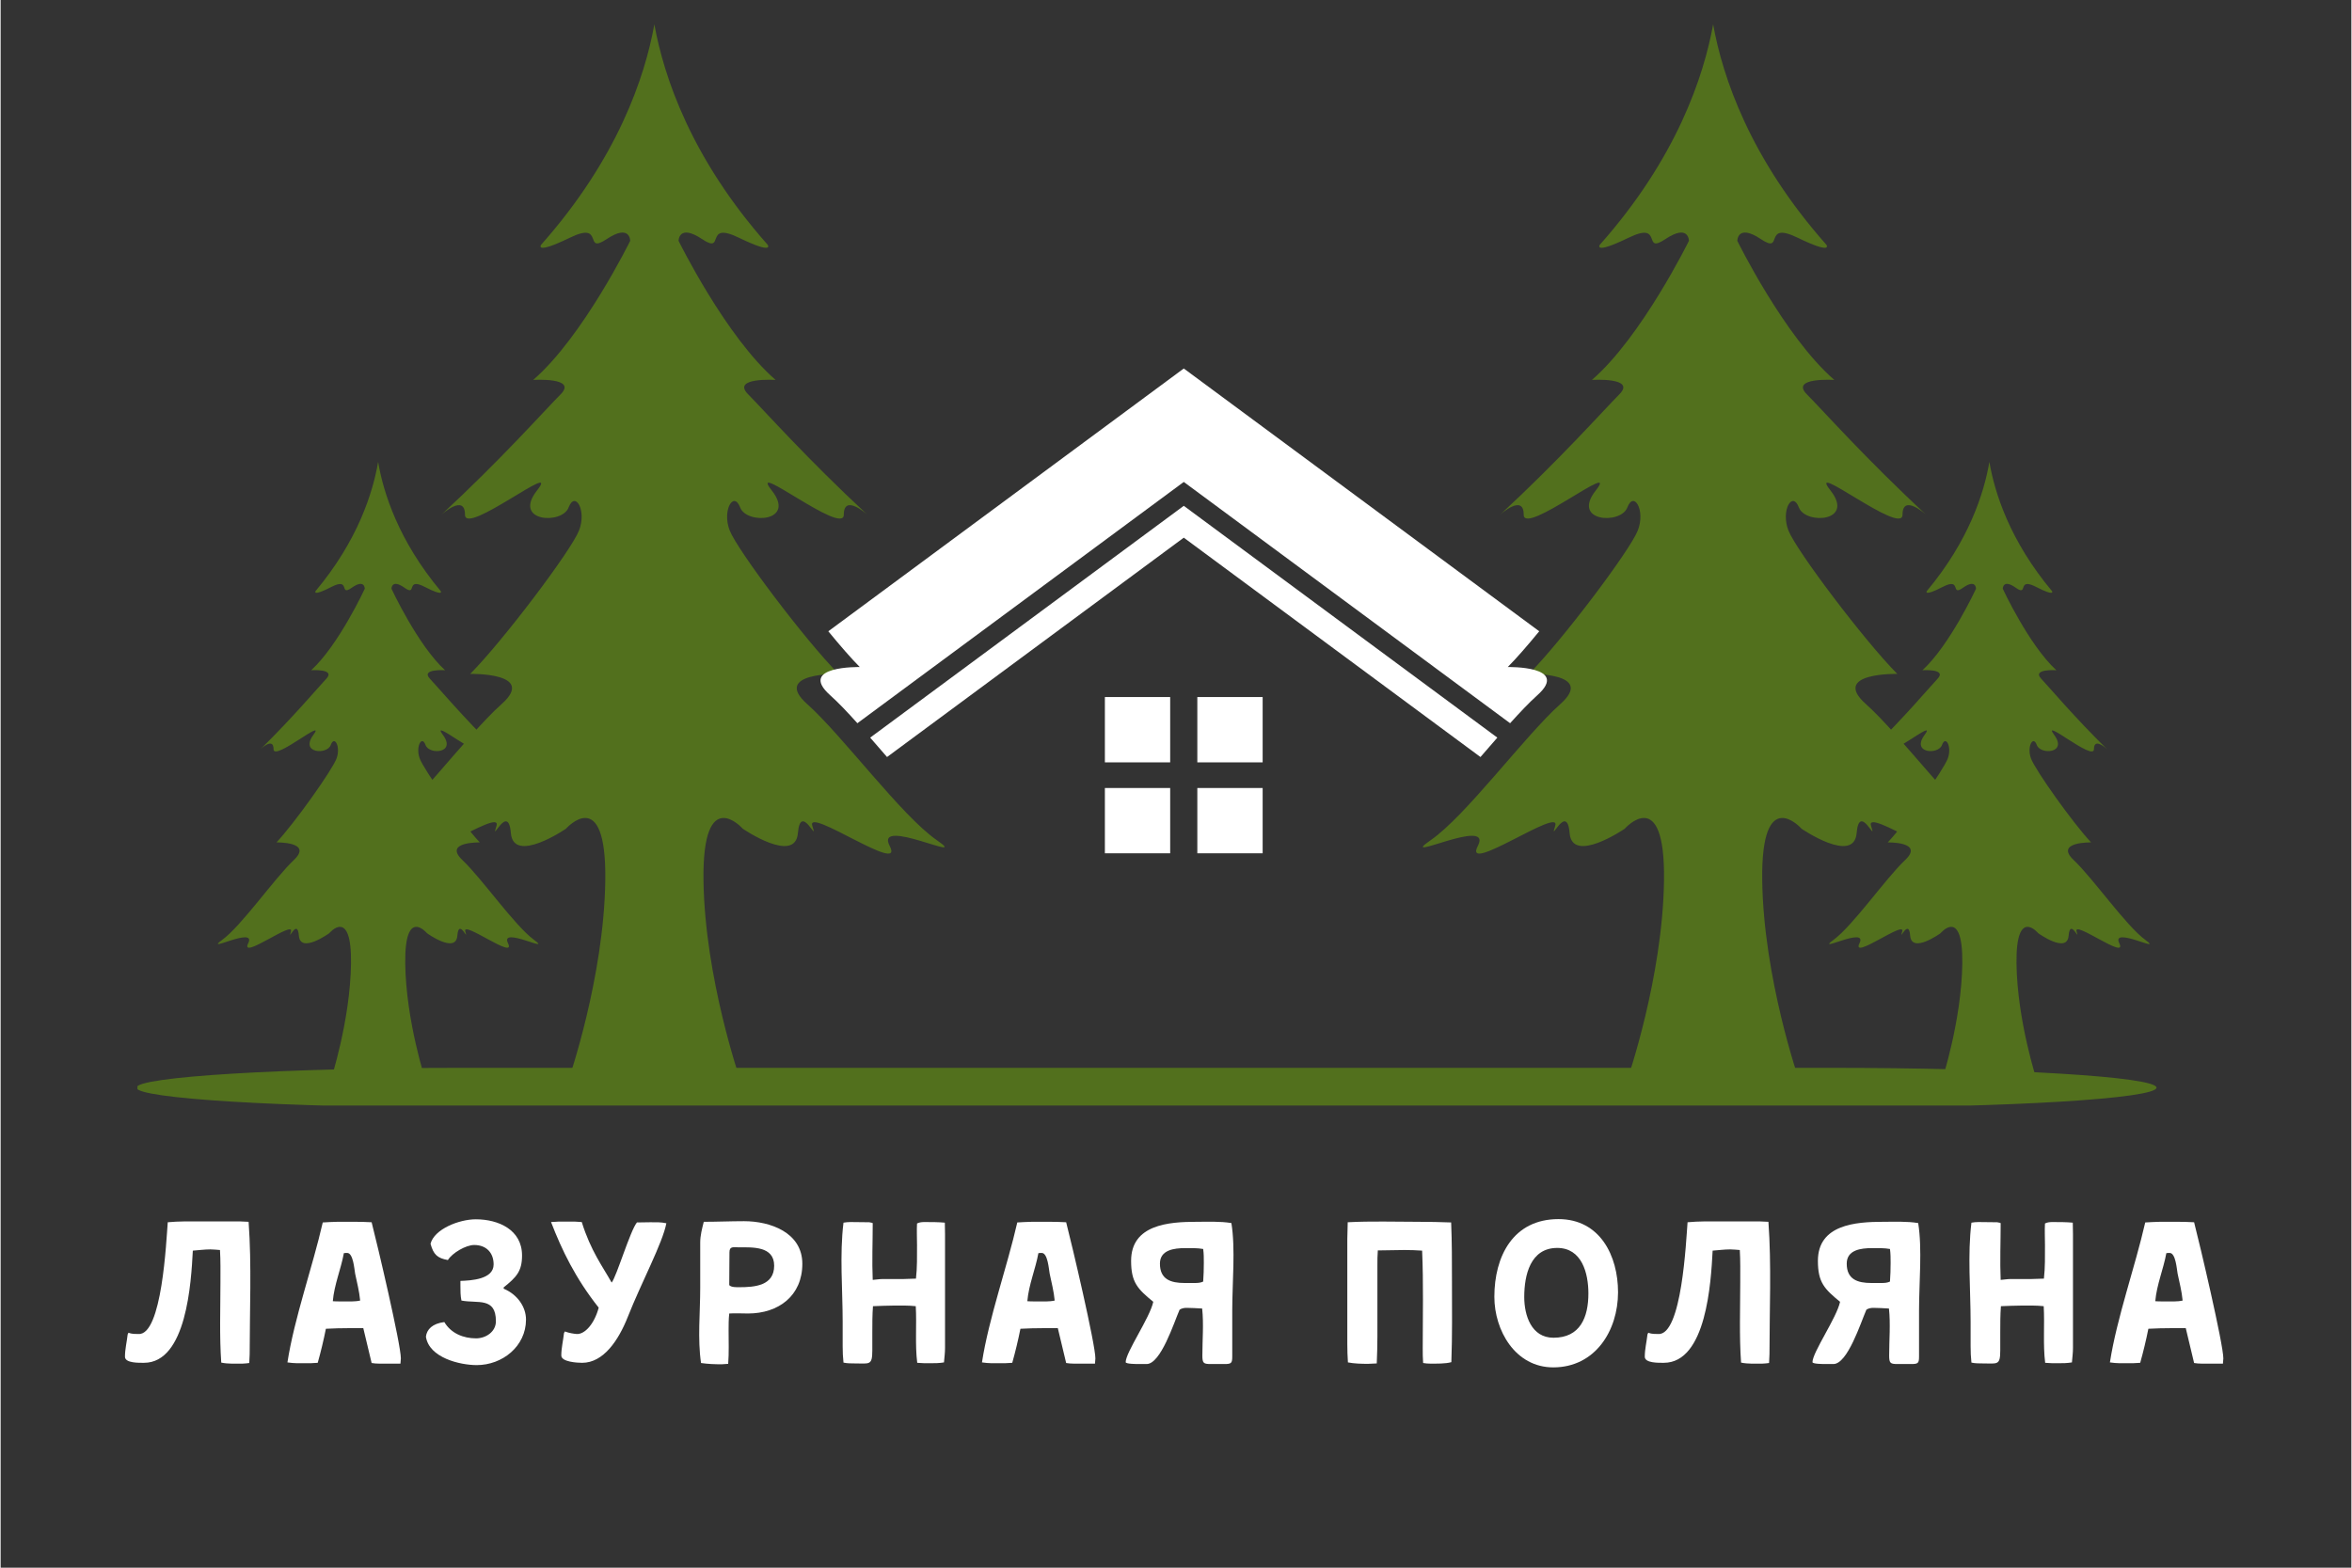 <?xml version="1.0" encoding="UTF-8"?> <svg xmlns="http://www.w3.org/2000/svg" xmlns:xlink="http://www.w3.org/1999/xlink" width="300" zoomAndPan="magnify" viewBox="0 0 224.88 150" height="200" preserveAspectRatio="xMidYMid meet"><rect x="0" y="0" width="224.88" height="150" fill="#333333" stroke="none"/> <defs> <g></g> <clipPath id="0d64102f60"> <path d="M 34 2.332 L 91 2.332 L 91 104 L 34 104 Z M 34 2.332 " clip-rule="nonzero"></path> </clipPath> <clipPath id="6c2492d9a3"> <path d="M 136 2.332 L 192 2.332 L 192 104 L 136 104 Z M 136 2.332 " clip-rule="nonzero"></path> </clipPath> <clipPath id="7ababa5a93"> <path d="M 13.09 102 L 207 102 L 207 105.777 L 13.09 105.777 Z M 13.09 102 " clip-rule="nonzero"></path> </clipPath> </defs> <g clip-path="url(#0d64102f60)"> <path fill="#52701d" d="M 62.539 2.332 C 63.449 7.355 66.059 15.172 73.387 23.43 C 73.387 23.43 74.016 24.391 70.625 22.746 C 67.242 21.098 69.371 24.391 67.113 22.883 C 64.855 21.375 64.855 23.043 64.855 23.043 C 64.855 23.043 69.371 32.234 74.137 36.352 C 74.137 36.352 69.871 36.078 71.504 37.723 C 73.133 39.371 77.148 43.898 82.918 49.25 C 82.918 49.25 80.66 47.191 80.66 49.25 C 80.66 51.309 71.379 43.898 73.762 46.918 C 76.145 49.938 71.379 50.211 70.75 48.562 C 70.125 46.918 68.996 48.836 69.746 50.758 C 70.5 52.68 77.023 61.324 80.16 64.48 C 80.16 64.48 73.762 64.344 77.148 67.359 C 80.535 70.379 86.18 78.062 89.566 80.395 C 92.953 82.727 83.547 78.062 85.051 80.945 C 86.555 83.824 77.023 77.102 77.648 79.023 C 78.277 80.945 76.523 76.691 76.27 79.711 C 76.02 82.727 71 79.297 71 79.297 C 71 79.297 67.113 74.906 67.238 84.238 C 67.363 93.566 70.75 103.309 70.75 103.309 L 62.539 103.422 L 54.332 103.309 C 54.332 103.309 57.719 93.566 57.844 84.238 C 57.969 74.906 54.078 79.297 54.078 79.297 C 54.078 79.297 49.062 82.727 48.812 79.711 C 48.559 76.691 46.805 80.945 47.434 79.023 C 48.059 77.102 38.523 83.824 40.031 80.945 C 41.535 78.062 32.129 82.727 35.516 80.395 C 38.902 78.062 44.547 70.379 47.934 67.359 C 51.32 64.34 44.922 64.48 44.922 64.48 C 48.059 61.324 54.582 52.68 55.332 50.758 C 56.086 48.836 54.957 46.918 54.332 48.562 C 53.703 50.211 48.938 49.938 51.32 46.918 C 53.703 43.898 44.422 51.309 44.422 49.25 C 44.422 47.191 42.164 49.25 42.164 49.25 C 47.934 43.898 51.945 39.371 53.578 37.723 C 55.207 36.078 50.945 36.352 50.945 36.352 C 55.711 32.234 60.227 23.043 60.227 23.043 C 60.227 23.043 60.227 21.375 57.969 22.883 C 55.707 24.391 57.84 21.098 54.453 22.746 C 51.066 24.391 51.695 23.43 51.695 23.43 C 59.023 15.172 61.633 7.355 62.539 2.332 " fill-opacity="1" fill-rule="evenodd"></path> </g> <path fill="#52701d" d="M 36.113 44.195 C 36.613 47.141 38.055 51.719 42.102 56.559 C 42.102 56.559 42.445 57.121 40.578 56.156 C 38.707 55.191 39.883 57.121 38.637 56.238 C 37.391 55.352 37.391 56.332 37.391 56.332 C 37.391 56.332 39.883 61.715 42.516 64.129 C 42.516 64.129 40.16 63.969 41.059 64.934 C 41.961 65.895 44.176 68.547 47.363 71.684 C 47.363 71.684 46.117 70.48 46.117 71.684 C 46.117 72.891 40.992 68.551 42.309 70.316 C 43.625 72.086 40.992 72.246 40.645 71.281 C 40.301 70.316 39.676 71.441 40.09 72.57 C 40.508 73.695 44.105 78.758 45.84 80.605 C 45.84 80.605 42.309 80.527 44.176 82.293 C 46.047 84.062 49.164 88.566 51.035 89.934 C 52.902 91.297 47.711 88.566 48.539 90.254 C 49.371 91.941 44.109 88 44.453 89.129 C 44.801 90.254 43.832 87.762 43.691 89.527 C 43.555 91.297 40.785 89.289 40.785 89.289 C 40.785 89.289 38.637 86.715 38.707 92.184 C 38.773 97.648 40.645 103.355 40.645 103.355 L 36.113 103.422 L 31.578 103.355 C 31.578 103.355 33.449 97.648 33.52 92.184 C 33.59 86.715 31.441 89.289 31.441 89.289 C 31.441 89.289 28.672 91.297 28.531 89.527 C 28.395 87.762 27.426 90.254 27.773 89.129 C 28.117 88 22.855 91.941 23.684 90.254 C 24.516 88.566 19.32 91.297 21.191 89.934 C 23.062 88.566 26.176 84.062 28.047 82.293 C 29.918 80.527 26.387 80.605 26.387 80.605 C 28.117 78.758 31.719 73.695 32.137 72.57 C 32.551 71.441 31.926 70.316 31.582 71.281 C 31.234 72.246 28.602 72.086 29.918 70.316 C 31.234 68.551 26.109 72.891 26.109 71.684 C 26.109 70.48 24.863 71.684 24.863 71.684 C 28.047 68.547 30.266 65.895 31.164 64.934 C 32.066 63.969 29.711 64.129 29.711 64.129 C 32.344 61.715 34.836 56.332 34.836 56.332 C 34.836 56.332 34.836 55.352 33.59 56.238 C 32.34 57.121 33.52 55.191 31.648 56.156 C 29.777 57.121 30.125 56.559 30.125 56.559 C 34.172 51.723 35.609 47.141 36.113 44.195 " fill-opacity="1" fill-rule="evenodd"></path> <g clip-path="url(#6c2492d9a3)"> <path fill="#52701d" d="M 163.824 2.332 C 162.914 7.355 160.305 15.172 152.977 23.43 C 152.977 23.43 152.352 24.391 155.738 22.746 C 159.125 21.098 156.992 24.391 159.25 22.883 C 161.508 21.375 161.508 23.043 161.508 23.043 C 161.508 23.043 156.992 32.234 152.227 36.352 C 152.227 36.352 156.492 36.078 154.859 37.723 C 153.23 39.371 149.215 43.898 143.445 49.25 C 143.445 49.25 145.703 47.191 145.703 49.25 C 145.703 51.309 154.988 43.898 152.605 46.918 C 150.219 49.938 154.988 50.211 155.613 48.562 C 156.242 46.918 157.371 48.836 156.617 50.758 C 155.867 52.68 149.344 61.324 146.207 64.48 C 146.207 64.48 152.605 64.344 149.215 67.359 C 145.828 70.379 140.184 78.062 136.797 80.395 C 133.41 82.727 142.82 78.062 141.312 80.945 C 139.809 83.824 149.34 77.102 148.715 79.023 C 148.086 80.945 149.844 76.691 150.094 79.711 C 150.344 82.727 155.363 79.297 155.363 79.297 C 155.363 79.297 159.25 74.906 159.125 84.238 C 159 93.566 155.613 103.309 155.613 103.309 L 163.824 103.422 L 172.031 103.309 C 172.031 103.309 168.645 93.566 168.52 84.238 C 168.395 74.906 172.285 79.297 172.285 79.297 C 172.285 79.297 177.301 82.727 177.551 79.711 C 177.805 76.691 179.559 80.945 178.93 79.023 C 178.305 77.102 187.84 83.824 186.332 80.945 C 184.828 78.062 194.234 82.727 190.848 80.395 C 187.461 78.062 181.816 70.379 178.43 67.359 C 175.043 64.34 181.441 64.48 181.441 64.48 C 178.305 61.324 171.781 52.68 171.027 50.758 C 170.277 48.836 171.406 46.918 172.031 48.562 C 172.66 50.211 177.426 49.938 175.043 46.918 C 172.66 43.898 181.941 51.309 181.941 49.25 C 181.941 47.191 184.199 49.25 184.199 49.25 C 178.43 43.898 174.418 39.371 172.785 37.723 C 171.156 36.078 175.418 36.352 175.418 36.352 C 170.652 32.234 166.137 23.043 166.137 23.043 C 166.137 23.043 166.141 21.375 168.398 22.883 C 170.656 24.391 168.523 21.098 171.91 22.746 C 175.297 24.391 174.668 23.43 174.668 23.43 C 167.34 15.172 164.73 7.355 163.824 2.332 " fill-opacity="1" fill-rule="evenodd"></path> </g> <path fill="#52701d" d="M 190.25 44.195 C 189.75 47.141 188.309 51.719 184.262 56.559 C 184.262 56.559 183.918 57.121 185.785 56.156 C 187.656 55.191 186.48 57.121 187.727 56.238 C 188.973 55.352 188.973 56.332 188.973 56.332 C 188.973 56.332 186.48 61.715 183.848 64.129 C 183.848 64.129 186.203 63.969 185.305 64.934 C 184.402 65.895 182.188 68.547 179 71.684 C 179 71.684 180.246 70.48 180.246 71.684 C 180.246 72.891 185.371 68.551 184.055 70.316 C 182.742 72.086 185.371 72.246 185.719 71.281 C 186.066 70.316 186.688 71.441 186.273 72.57 C 185.859 73.695 182.258 78.758 180.527 80.605 C 180.527 80.605 184.059 80.527 182.188 82.293 C 180.316 84.062 177.203 88.566 175.332 89.934 C 173.461 91.297 178.656 88.566 177.824 90.254 C 176.992 91.941 182.258 88 181.91 89.129 C 181.562 90.254 182.535 87.762 182.672 89.527 C 182.812 91.297 185.582 89.289 185.582 89.289 C 185.582 89.289 187.727 86.715 187.66 92.184 C 187.59 97.648 185.719 103.355 185.719 103.355 L 190.254 103.422 L 194.785 103.355 C 194.785 103.355 192.914 97.648 192.844 92.184 C 192.777 86.715 194.922 89.289 194.922 89.289 C 194.922 89.289 197.691 91.297 197.832 89.527 C 197.973 87.762 198.941 90.254 198.594 89.129 C 198.246 88 203.512 91.941 202.68 90.254 C 201.848 88.566 207.043 91.297 205.172 89.934 C 203.305 88.566 200.188 84.062 198.316 82.293 C 196.445 80.527 199.98 80.605 199.98 80.605 C 198.246 78.758 194.645 73.695 194.23 72.57 C 193.816 71.441 194.438 70.316 194.785 71.281 C 195.133 72.246 197.762 72.086 196.449 70.316 C 195.133 68.551 200.254 72.891 200.254 71.684 C 200.254 70.48 201.504 71.684 201.504 71.684 C 198.316 68.547 196.102 65.895 195.199 64.934 C 194.301 63.969 196.656 64.129 196.656 64.129 C 194.023 61.715 191.531 56.332 191.531 56.332 C 191.531 56.332 191.531 55.352 192.777 56.238 C 194.023 57.121 192.848 55.191 194.719 56.156 C 196.586 57.121 196.242 56.559 196.242 56.559 C 192.195 51.723 190.754 47.141 190.25 44.195 " fill-opacity="1" fill-rule="evenodd"></path> <path fill="#ffffff" d="M 81.961 69.199 L 113.184 46.113 L 144.402 69.199 C 145.352 68.145 146.238 67.211 147 66.527 C 150.18 63.695 144.176 63.824 144.176 63.824 C 144.996 63 146.059 61.777 147.188 60.402 L 113.184 35.258 L 79.18 60.402 C 80.305 61.777 81.371 63 82.188 63.824 C 82.188 63.824 76.184 63.695 79.363 66.527 C 80.129 67.211 81.012 68.141 81.961 69.199 " fill-opacity="1" fill-rule="evenodd"></path> <path fill="#ffffff" d="M 113.184 48.398 L 83.184 70.578 C 83.711 71.184 84.254 71.809 84.797 72.434 L 113.184 51.445 L 141.566 72.434 C 142.109 71.809 142.648 71.184 143.18 70.578 Z M 113.184 48.398 " fill-opacity="1" fill-rule="evenodd"></path> <path fill="#ffffff" d="M 105.637 66.695 L 111.883 66.695 L 111.883 72.945 L 105.637 72.945 Z M 114.48 66.695 L 120.73 66.695 L 120.73 72.945 L 114.48 72.945 Z M 114.48 66.695 " fill-opacity="1" fill-rule="evenodd"></path> <path fill="#ffffff" d="M 105.637 75.398 L 111.883 75.398 L 111.883 81.645 L 105.637 81.645 Z M 114.48 75.398 L 120.73 75.398 L 120.73 81.645 L 114.48 81.645 Z M 114.48 75.398 " fill-opacity="1" fill-rule="evenodd"></path> <g clip-path="url(#7ababa5a93)"> <path fill="#52701d" d="M 44.297 102.172 L 174.93 102.172 C 192.152 102.172 206.238 103.027 206.238 104.07 C 206.238 105.113 192.152 105.969 174.93 105.969 L 44.297 105.969 C 27.078 105.969 12.988 105.113 12.988 104.07 C 12.988 103.027 27.078 102.172 44.297 102.172 " fill-opacity="1" fill-rule="evenodd"></path> </g> <g fill="#ffffff" fill-opacity="1"> <g transform="translate(11.633, 130.436)"> <g> <path d="M 12.191 -0.859 C 12.191 -4.996 12.391 -9.414 12.09 -13.531 L 11.211 -13.57 L 7.555 -13.57 C 6.496 -13.57 5.414 -13.59 4.355 -13.488 C 4.215 -11.77 3.816 -2.617 1.539 -2.797 C 1.301 -2.816 1.02 -2.758 0.598 -2.918 L 0.52 -2.758 C 0.441 -2.039 0.262 -1.34 0.262 -0.621 C 0.262 0 1.617 -0.039 2.078 -0.039 C 6.156 -0.039 6.594 -7.734 6.754 -10.773 C 7.312 -10.812 7.875 -10.891 8.434 -10.891 C 8.715 -10.891 9.055 -10.852 9.352 -10.832 C 9.414 -9.793 9.395 -8.773 9.395 -7.754 C 9.395 -5.258 9.293 -2.578 9.473 -0.059 C 10.113 0.078 10.852 0.039 11.512 0.039 C 11.73 0.039 11.949 0 12.152 -0.02 Z M 12.191 -0.859 "></path> </g> </g> </g> <g fill="#ffffff" fill-opacity="1"> <g transform="translate(26.839, 130.436)"> <g> <path d="M 11.41 0.039 L 11.449 -0.461 C 11.449 -1.82 9.191 -11.41 8.652 -13.488 C 7.555 -13.551 6.453 -13.531 5.355 -13.531 C 4.895 -13.531 4.438 -13.488 3.977 -13.469 C 2.996 -9.172 1.258 -4.336 0.598 -0.078 C 0.898 -0.039 1.219 0 1.52 0 L 2.797 0 L 3.496 -0.039 C 3.797 -1.117 4.059 -2.199 4.277 -3.297 C 5.016 -3.336 5.754 -3.355 6.477 -3.355 L 7.855 -3.355 C 8.133 -2.258 8.375 -1.117 8.652 -0.02 C 8.895 0.02 9.133 0.039 9.371 0.039 Z M 5.574 -5.914 C 5.355 -5.914 5.156 -5.914 4.938 -5.934 C 5.074 -7.516 5.715 -8.992 5.996 -10.531 C 6.094 -10.551 6.215 -10.551 6.316 -10.551 C 6.895 -10.551 6.996 -8.992 7.074 -8.574 C 7.254 -7.715 7.473 -6.875 7.555 -5.996 C 7.035 -5.875 6.375 -5.914 5.855 -5.914 Z M 5.574 -5.914 "></path> </g> </g> </g> <g fill="#ffffff" fill-opacity="1"> <g transform="translate(40.087, 130.436)"> <g> <path d="M 8.035 -7.254 C 9.254 -8.234 9.793 -8.793 9.793 -10.312 C 9.793 -12.77 7.535 -13.77 5.375 -13.77 C 3.758 -13.77 1.398 -12.828 1.039 -11.43 C 1.32 -10.391 1.699 -10.051 2.699 -9.871 C 3.117 -10.551 4.418 -11.312 5.215 -11.312 C 6.355 -11.312 7.074 -10.59 7.074 -9.453 C 7.074 -8.016 4.918 -7.914 3.898 -7.875 L 3.898 -7.414 C 3.898 -6.934 3.898 -6.453 3.996 -5.996 C 5.555 -5.695 7.293 -6.355 7.293 -4.016 C 7.293 -2.996 6.316 -2.379 5.395 -2.379 C 4.176 -2.379 2.996 -2.859 2.359 -3.938 C 1.219 -3.797 0.68 -3.238 0.598 -2.539 C 0.898 -0.52 3.855 0.18 5.457 0.18 C 7.914 0.18 10.172 -1.617 10.172 -4.176 C 10.172 -5.355 9.395 -6.555 8.035 -7.133 Z M 8.035 -7.254 "></path> </g> </g> </g> <g fill="#ffffff" fill-opacity="1"> <g transform="translate(52.456, 130.436)"> <g> <path d="M 1.438 -2.879 C 1.359 -2.16 1.18 -1.457 1.18 -0.738 C 1.18 -0.121 2.719 -0.039 3.176 -0.039 C 5.215 -0.039 6.656 -2.199 7.535 -4.418 C 8.852 -7.754 10.871 -11.492 11.23 -13.391 C 10.73 -13.508 10.191 -13.488 9.672 -13.488 L 8.414 -13.469 C 7.754 -12.648 6.477 -8.312 5.996 -7.715 C 5.137 -9.254 3.996 -10.75 3.137 -13.508 L 2.457 -13.551 L 0.938 -13.551 L 0.199 -13.508 C 1.238 -10.812 2.539 -8.113 4.758 -5.316 C 4.355 -3.797 3.438 -2.738 2.637 -2.797 C 2.398 -2.816 1.938 -2.879 1.52 -3.039 Z M 1.438 -2.879 "></path> </g> </g> </g> <g fill="#ffffff" fill-opacity="1"> <g transform="translate(65.085, 130.436)"> <g> <path d="M 4.516 0.059 C 4.598 -1 4.555 -2.078 4.555 -3.137 C 4.555 -3.676 4.555 -4.215 4.617 -4.758 C 5.215 -4.797 5.816 -4.758 6.414 -4.758 C 9.332 -4.758 11.609 -6.453 11.609 -9.512 C 11.609 -12.512 8.535 -13.59 6.035 -13.59 C 4.758 -13.59 3.457 -13.531 2.18 -13.531 C 2.02 -12.891 1.84 -12.23 1.84 -11.551 L 1.84 -7.176 C 1.84 -4.855 1.578 -2.316 1.918 -0.02 C 2.578 0.078 3.238 0.102 3.898 0.102 Z M 4.617 -7.473 C 4.617 -8.512 4.637 -9.574 4.637 -10.613 C 4.637 -11.211 5.016 -11.09 5.516 -11.09 C 6.855 -11.09 8.914 -11.211 8.914 -9.332 C 8.914 -7.414 7.055 -7.273 5.574 -7.273 C 5.316 -7.273 4.797 -7.254 4.617 -7.473 Z M 4.617 -7.473 "></path> </g> </g> </g> <g fill="#ffffff" fill-opacity="1"> <g transform="translate(78.693, 130.436)"> <g> <path d="M 4.695 -2.918 C 4.695 -3.777 4.695 -4.617 4.758 -5.457 C 5.414 -5.477 6.074 -5.516 6.754 -5.516 C 7.434 -5.516 8.172 -5.535 8.852 -5.457 C 8.953 -3.676 8.773 -1.777 8.992 -0.039 C 9.395 0 9.812 0 10.211 0 C 10.652 0 11.109 0 11.551 -0.078 C 11.59 -0.539 11.652 -1 11.652 -1.457 L 11.652 -12.352 L 11.633 -13.449 C 11.012 -13.508 10.312 -13.508 9.691 -13.508 C 9.453 -13.508 9.191 -13.488 8.973 -13.371 C 8.934 -12.691 8.973 -11.992 8.973 -11.312 C 8.973 -10.23 8.992 -9.152 8.871 -8.094 L 7.652 -8.055 L 5.676 -8.055 C 5.355 -8.055 5.055 -7.992 4.734 -7.973 C 4.656 -9.73 4.734 -11.633 4.734 -13.391 C 4.734 -13.43 4.617 -13.449 4.398 -13.488 L 2.617 -13.508 C 2.398 -13.508 2.16 -13.488 1.938 -13.449 C 1.559 -10.41 1.859 -7.035 1.859 -3.957 L 1.859 -1.617 C 1.859 -1.098 1.879 -0.578 1.938 -0.059 C 2.297 0.02 2.68 0.02 3.039 0.02 C 4.418 0.02 4.695 0.238 4.695 -1.219 Z M 4.695 -2.918 "></path> </g> </g> </g> <g fill="#ffffff" fill-opacity="1"> <g transform="translate(93.28, 130.436)"> <g> <path d="M 11.41 0.039 L 11.449 -0.461 C 11.449 -1.82 9.191 -11.41 8.652 -13.488 C 7.555 -13.551 6.453 -13.531 5.355 -13.531 C 4.895 -13.531 4.438 -13.488 3.977 -13.469 C 2.996 -9.172 1.258 -4.336 0.598 -0.078 C 0.898 -0.039 1.219 0 1.52 0 L 2.797 0 L 3.496 -0.039 C 3.797 -1.117 4.059 -2.199 4.277 -3.297 C 5.016 -3.336 5.754 -3.355 6.477 -3.355 L 7.855 -3.355 C 8.133 -2.258 8.375 -1.117 8.652 -0.02 C 8.895 0.02 9.133 0.039 9.371 0.039 Z M 5.574 -5.914 C 5.355 -5.914 5.156 -5.914 4.938 -5.934 C 5.074 -7.516 5.715 -8.992 5.996 -10.531 C 6.094 -10.551 6.215 -10.551 6.316 -10.551 C 6.895 -10.551 6.996 -8.992 7.074 -8.574 C 7.254 -7.715 7.473 -6.875 7.555 -5.996 C 7.035 -5.875 6.375 -5.914 5.855 -5.914 Z M 5.574 -5.914 "></path> </g> </g> </g> <g fill="#ffffff" fill-opacity="1"> <g transform="translate(106.528, 130.436)"> <g> <path d="M 10.531 0.078 C 11.211 0.078 11.293 0 11.293 -0.66 L 11.293 -5.074 C 11.293 -7.676 11.609 -10.973 11.211 -13.41 C 10.133 -13.59 8.953 -13.531 7.855 -13.531 C 5.234 -13.531 1.617 -13.27 1.617 -9.793 C 1.617 -7.715 2.258 -7.094 3.738 -5.875 C 3.418 -4.355 1.098 -1.039 1.098 -0.102 C 1.098 0.078 2.18 0.078 2.316 0.078 L 3.098 0.078 C 4.457 0.078 5.715 -3.879 6.254 -5.117 C 6.453 -5.258 6.695 -5.297 6.934 -5.297 C 7.434 -5.297 7.914 -5.258 8.414 -5.234 C 8.574 -3.777 8.434 -2.199 8.434 -0.738 C 8.434 0.02 8.555 0.078 9.273 0.078 Z M 6.734 -7.676 C 5.414 -7.676 4.375 -8.016 4.375 -9.531 C 4.375 -10.852 5.754 -11.012 6.773 -11.012 C 7.355 -11.012 7.953 -11.031 8.512 -10.93 C 8.574 -10.492 8.574 -10.051 8.574 -9.613 C 8.574 -9.012 8.555 -8.395 8.512 -7.812 C 8.273 -7.695 7.992 -7.676 7.715 -7.676 Z M 6.734 -7.676 "></path> </g> </g> </g> <g fill="#ffffff" fill-opacity="1"> <g transform="translate(120.895, 130.436)"> <g></g> </g> </g> <g fill="#ffffff" fill-opacity="1"> <g transform="translate(127.09, 130.436)"> <g> <path d="M 4.555 0.02 C 4.637 -1.699 4.617 -3.418 4.617 -5.137 L 4.617 -9.352 C 4.617 -9.832 4.617 -10.312 4.656 -10.793 L 7.215 -10.832 C 7.754 -10.832 8.352 -10.812 8.895 -10.773 C 9.031 -7.652 8.953 -4.535 8.953 -1.418 C 8.953 -0.961 8.953 -0.48 8.992 -0.02 C 9.211 0.02 9.453 0.039 9.672 0.039 C 10.254 0.039 11.133 0.059 11.691 -0.102 C 11.789 -2.656 11.75 -5.258 11.75 -7.812 C 11.75 -9.691 11.75 -11.59 11.672 -13.469 C 10.633 -13.508 9.594 -13.531 8.555 -13.531 C 6.316 -13.531 4.016 -13.609 1.777 -13.488 L 1.738 -11.91 L 1.738 -1.797 C 1.738 -1.219 1.758 -0.66 1.797 -0.078 C 2.379 0.039 3.117 0.059 3.719 0.059 Z M 4.555 0.02 "></path> </g> </g> </g> <g fill="#ffffff" fill-opacity="1"> <g transform="translate(141.797, 130.436)"> <g> <path d="M 6.734 0.398 C 10.73 0.398 12.93 -3.098 12.93 -6.793 C 12.93 -10.273 11.211 -13.789 7.234 -13.789 C 2.879 -13.789 1.098 -10.211 1.098 -6.355 C 1.098 -3.137 3.098 0.398 6.734 0.398 Z M 6.754 -2.438 C 4.637 -2.438 3.957 -4.578 3.957 -6.336 C 3.957 -8.414 4.535 -11.031 7.113 -11.031 C 9.473 -11.031 10.094 -8.613 10.094 -6.676 C 10.094 -4.398 9.312 -2.438 6.754 -2.438 Z M 6.754 -2.438 "></path> </g> </g> </g> <g fill="#ffffff" fill-opacity="1"> <g transform="translate(157.023, 130.436)"> <g> <path d="M 12.191 -0.859 C 12.191 -4.996 12.391 -9.414 12.09 -13.531 L 11.211 -13.57 L 7.555 -13.57 C 6.496 -13.57 5.414 -13.59 4.355 -13.488 C 4.215 -11.77 3.816 -2.617 1.539 -2.797 C 1.301 -2.816 1.02 -2.758 0.598 -2.918 L 0.52 -2.758 C 0.441 -2.039 0.262 -1.34 0.262 -0.621 C 0.262 0 1.617 -0.039 2.078 -0.039 C 6.156 -0.039 6.594 -7.734 6.754 -10.773 C 7.312 -10.812 7.875 -10.891 8.434 -10.891 C 8.715 -10.891 9.055 -10.852 9.352 -10.832 C 9.414 -9.793 9.395 -8.773 9.395 -7.754 C 9.395 -5.258 9.293 -2.578 9.473 -0.059 C 10.113 0.078 10.852 0.039 11.512 0.039 C 11.73 0.039 11.949 0 12.152 -0.02 Z M 12.191 -0.859 "></path> </g> </g> </g> <g fill="#ffffff" fill-opacity="1"> <g transform="translate(172.229, 130.436)"> <g> <path d="M 10.531 0.078 C 11.211 0.078 11.293 0 11.293 -0.66 L 11.293 -5.074 C 11.293 -7.676 11.609 -10.973 11.211 -13.41 C 10.133 -13.59 8.953 -13.531 7.855 -13.531 C 5.234 -13.531 1.617 -13.27 1.617 -9.793 C 1.617 -7.715 2.258 -7.094 3.738 -5.875 C 3.418 -4.355 1.098 -1.039 1.098 -0.102 C 1.098 0.078 2.18 0.078 2.316 0.078 L 3.098 0.078 C 4.457 0.078 5.715 -3.879 6.254 -5.117 C 6.453 -5.258 6.695 -5.297 6.934 -5.297 C 7.434 -5.297 7.914 -5.258 8.414 -5.234 C 8.574 -3.777 8.434 -2.199 8.434 -0.738 C 8.434 0.02 8.555 0.078 9.273 0.078 Z M 6.734 -7.676 C 5.414 -7.676 4.375 -8.016 4.375 -9.531 C 4.375 -10.852 5.754 -11.012 6.773 -11.012 C 7.355 -11.012 7.953 -11.031 8.512 -10.93 C 8.574 -10.492 8.574 -10.051 8.574 -9.613 C 8.574 -9.012 8.555 -8.395 8.512 -7.812 C 8.273 -7.695 7.992 -7.676 7.715 -7.676 Z M 6.734 -7.676 "></path> </g> </g> </g> <g fill="#ffffff" fill-opacity="1"> <g transform="translate(186.596, 130.436)"> <g> <path d="M 4.695 -2.918 C 4.695 -3.777 4.695 -4.617 4.758 -5.457 C 5.414 -5.477 6.074 -5.516 6.754 -5.516 C 7.434 -5.516 8.172 -5.535 8.852 -5.457 C 8.953 -3.676 8.773 -1.777 8.992 -0.039 C 9.395 0 9.812 0 10.211 0 C 10.652 0 11.109 0 11.551 -0.078 C 11.59 -0.539 11.652 -1 11.652 -1.457 L 11.652 -12.352 L 11.633 -13.449 C 11.012 -13.508 10.312 -13.508 9.691 -13.508 C 9.453 -13.508 9.191 -13.488 8.973 -13.371 C 8.934 -12.691 8.973 -11.992 8.973 -11.312 C 8.973 -10.23 8.992 -9.152 8.871 -8.094 L 7.652 -8.055 L 5.676 -8.055 C 5.355 -8.055 5.055 -7.992 4.734 -7.973 C 4.656 -9.73 4.734 -11.633 4.734 -13.391 C 4.734 -13.43 4.617 -13.449 4.398 -13.488 L 2.617 -13.508 C 2.398 -13.508 2.16 -13.488 1.938 -13.449 C 1.559 -10.41 1.859 -7.035 1.859 -3.957 L 1.859 -1.617 C 1.859 -1.098 1.879 -0.578 1.938 -0.059 C 2.297 0.02 2.68 0.02 3.039 0.02 C 4.418 0.02 4.695 0.238 4.695 -1.219 Z M 4.695 -2.918 "></path> </g> </g> </g> <g fill="#ffffff" fill-opacity="1"> <g transform="translate(201.183, 130.436)"> <g> <path d="M 11.41 0.039 L 11.449 -0.461 C 11.449 -1.82 9.191 -11.41 8.652 -13.488 C 7.555 -13.551 6.453 -13.531 5.355 -13.531 C 4.895 -13.531 4.438 -13.488 3.977 -13.469 C 2.996 -9.172 1.258 -4.336 0.598 -0.078 C 0.898 -0.039 1.219 0 1.52 0 L 2.797 0 L 3.496 -0.039 C 3.797 -1.117 4.059 -2.199 4.277 -3.297 C 5.016 -3.336 5.754 -3.355 6.477 -3.355 L 7.855 -3.355 C 8.133 -2.258 8.375 -1.117 8.652 -0.02 C 8.895 0.02 9.133 0.039 9.371 0.039 Z M 5.574 -5.914 C 5.355 -5.914 5.156 -5.914 4.938 -5.934 C 5.074 -7.516 5.715 -8.992 5.996 -10.531 C 6.094 -10.551 6.215 -10.551 6.316 -10.551 C 6.895 -10.551 6.996 -8.992 7.074 -8.574 C 7.254 -7.715 7.473 -6.875 7.555 -5.996 C 7.035 -5.875 6.375 -5.914 5.855 -5.914 Z M 5.574 -5.914 "></path> </g> </g> </g> </svg> 